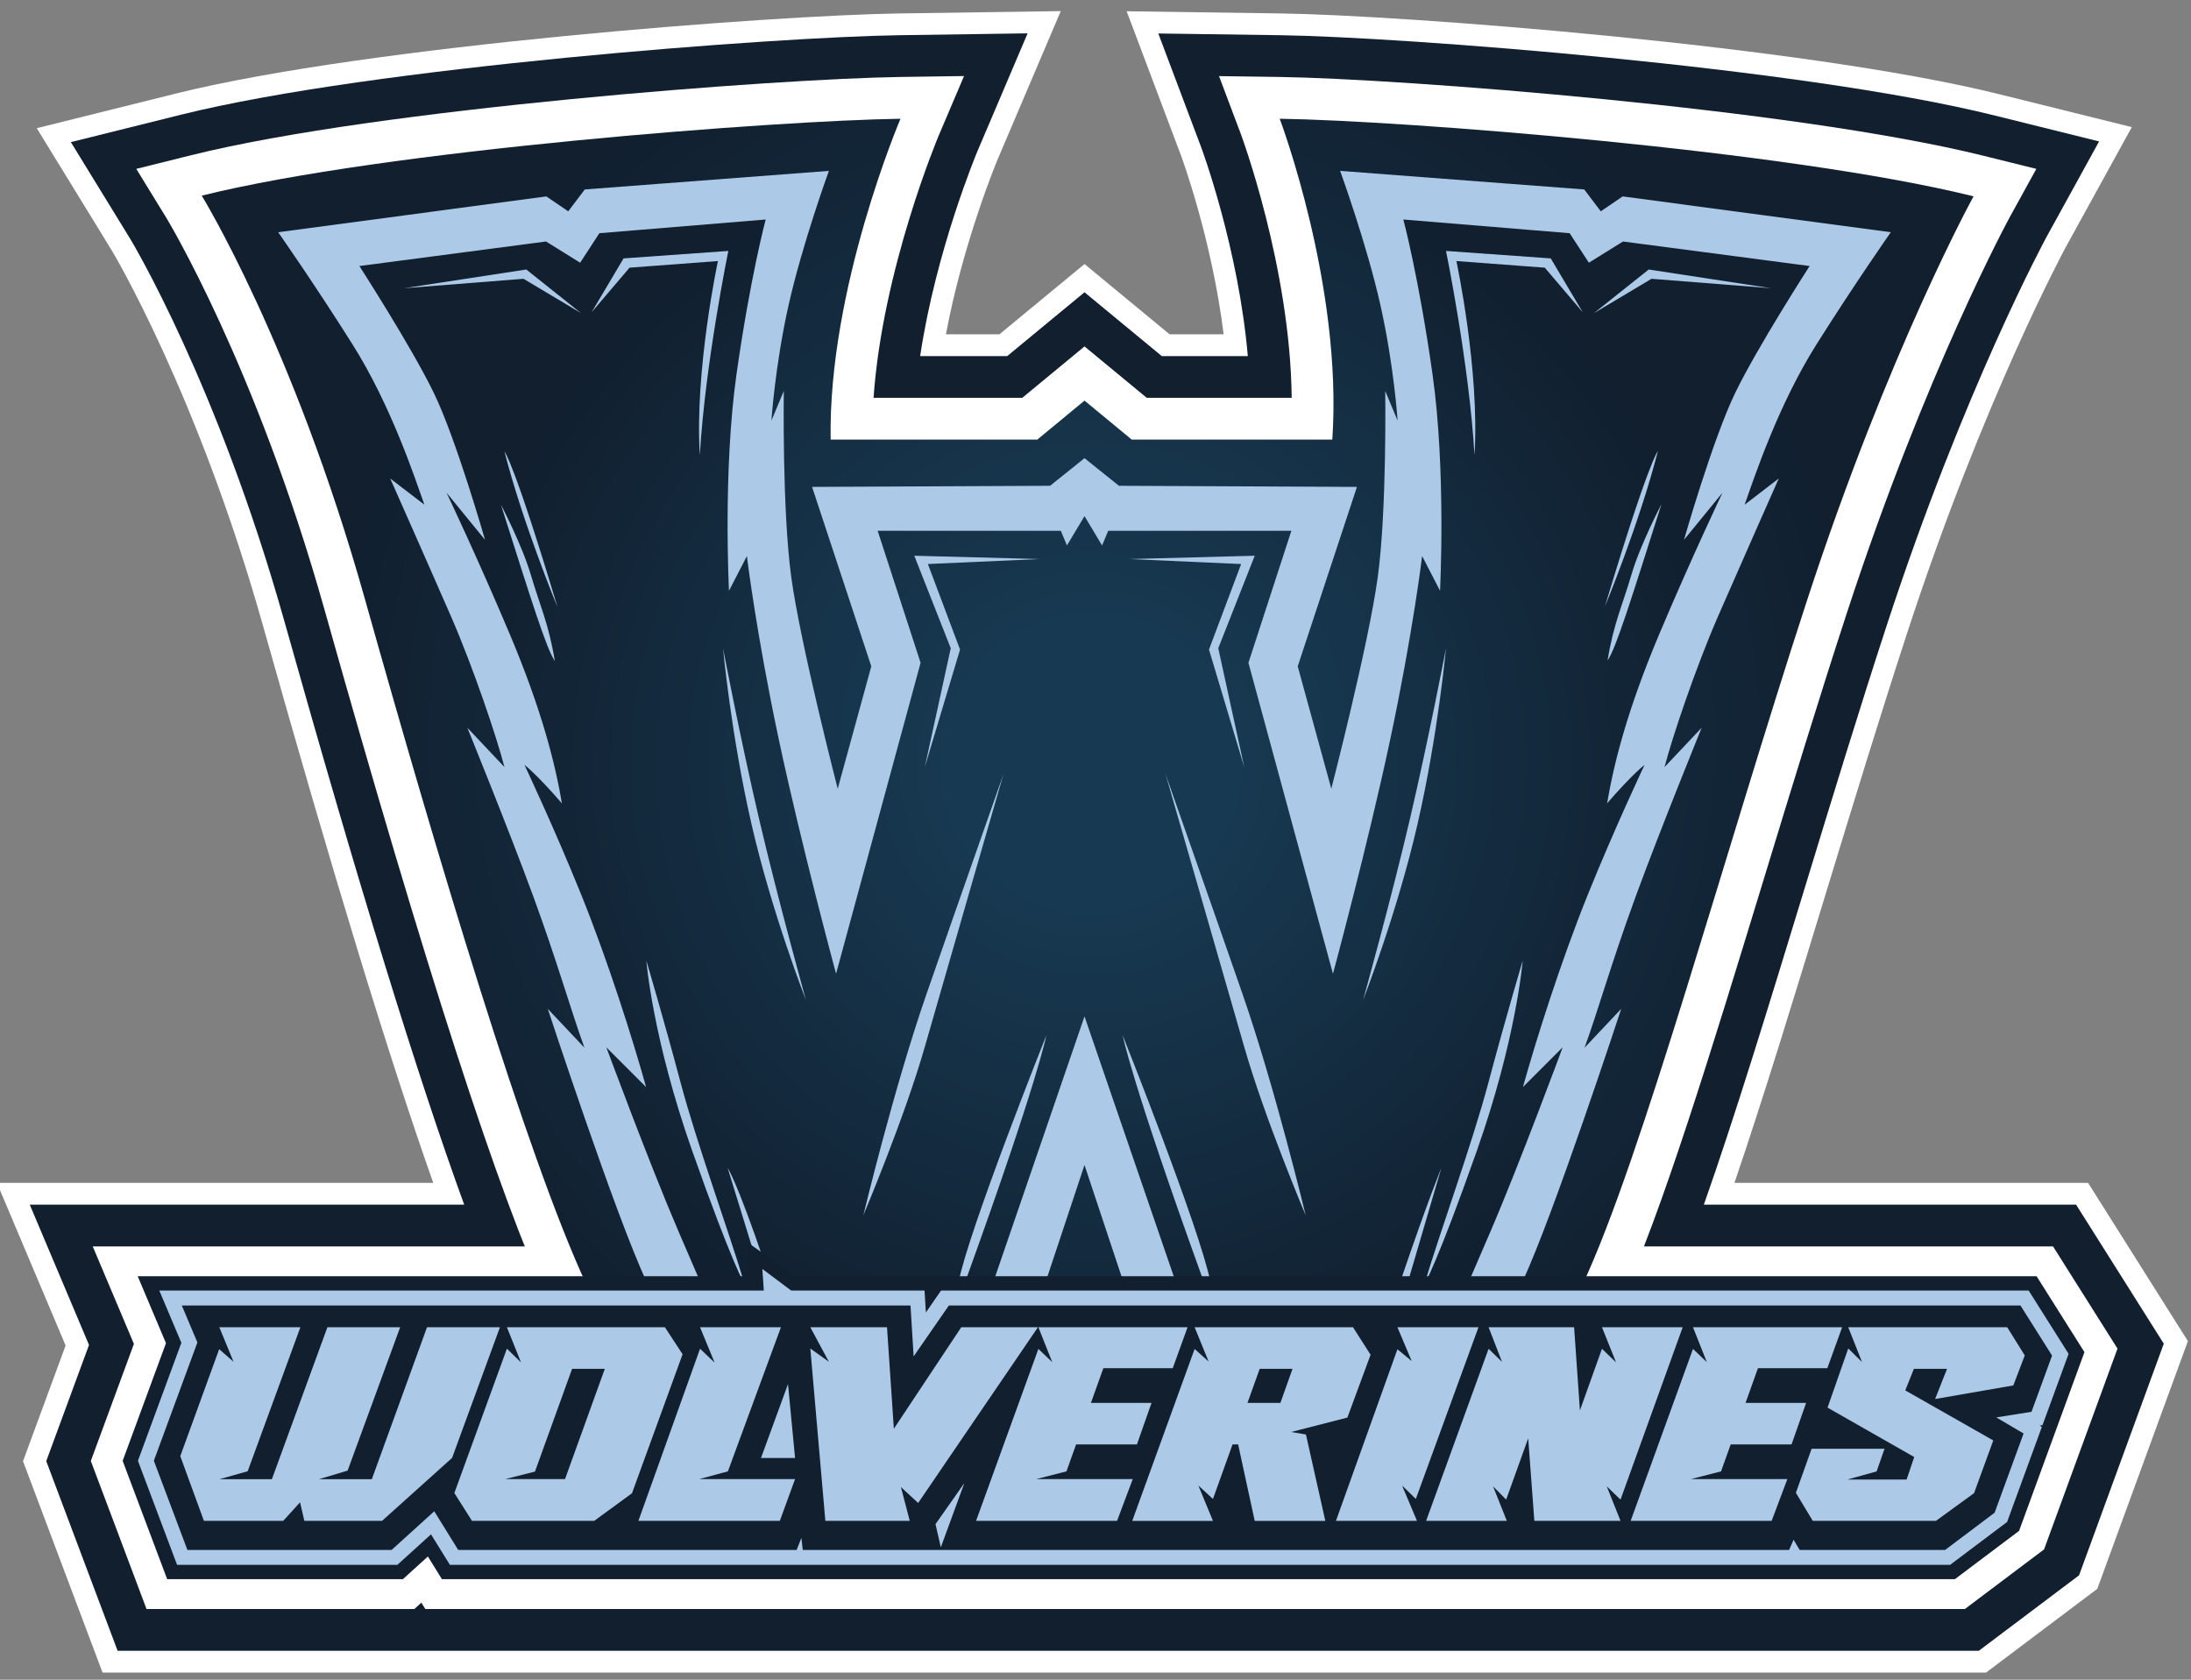 <?xml version="1.0" encoding="UTF-8"?>
<svg id="Layer_1_copy" xmlns="http://www.w3.org/2000/svg" version="1.1" xmlns:xlink="http://www.w3.org/1999/xlink" viewBox="0 0 300 230">
  <rect x="0" y="0" width="300" height="230" fill="#808080" stroke="none"/>
  <!-- Generator: Adobe Illustrator 29.4.0, SVG Export Plug-In . SVG Version: 2.1.0 Build 152)  -->
  <defs>
    <style>
      .st0 {
        fill: url(#_Î_ÃüÃû_Ä_ä_20);
      }

      .st1 {
        fill: #fff;
      }

      .st2 {
        fill: url(#_Î_ÃüÃû_Ä_ä_201);
      }

      .st3 {
        fill: #111f2f;
      }

      .st4 {
        fill: #accae8;
      }
    </style>
    <radialGradient id="_Î_ÃüÃû_Ä_ä_20" data-name="Î´ÃüÃûµÄ½¥±ä 20" cx="148.918" cy="100.857" fx="148.918" fy="100.857" r="105.253" gradientTransform="translate(.916 .706)" gradientUnits="userSpaceOnUse">
      <stop offset=".225" stop-color="#173951"/>
      <stop offset="1" stop-color="#111f2f"/>
    </radialGradient>
    <radialGradient id="_Î_ÃüÃû_Ä_ä_201" data-name="Î´ÃüÃûµÄ½¥±ä 20" cx="148.489" cy="103.864" fx="148.489" fy="103.864" r="88.048" xlink:href="#_Î_ÃüÃû_Ä_ä_20"/>
  </defs>
  <path class="st1" d="M14.041,229.022l-10.889-28.942,5.831-15.842L-.423,161.969h59.745c-6.134-17.375-13.762-42.34-23.252-76.085-8.986-31.949-20.635-51.377-20.751-51.57L5.032,17.552l19.108-4.756C50.603,6.227,106.195,2.086,123.088,1.842l22.156-.322-8.68,20.391c-.048.114-4.67,11.18-7.045,23.865h7.325l11.651-9.621,11.651,9.621h7.398c-1.612-13.066-5.772-24.313-5.818-24.434l-7.459-19.8,21.161.3c16.566.239,71.515,4.407,98.268,11.046l18.2,4.518-9.042,16.431c-.105.194-11.252,20.797-21.727,52.863-3.741,11.444-7.512,23.799-11.16,35.746-4.414,14.457-8.588,28.127-12.48,39.522h48.422l13.667,21.668-12.407,33.922-15.227,11.463H14.041Z"/>
  <g>
    <path class="st3" d="M284.266,164.951h-50.968c4.26-12.073,8.913-27.313,13.801-43.321,3.657-11.979,7.439-24.366,11.194-35.855,10.643-32.577,21.842-53.175,21.95-53.375l7.172-13.034-14.438-3.584c-26.528-6.584-81.12-10.721-97.592-10.959l-16.785-.238,5.917,15.706c.057.152,5.06,13.689,6.338,28.466h-11.781l-10.579-8.736-10.579,8.736h-11.923c2.155-14.474,7.765-27.868,7.827-28.015l6.885-16.175-17.574.255c-16.796.243-72.031,4.353-98.271,10.867l-15.157,3.773,8.164,13.303c.118.194,11.937,19.828,21.074,52.312,10.189,36.233,18.287,62.512,24.618,79.873H4.073l8.115,19.212-5.855,15.906,9.771,25.971h254.842l13.726-10.332,11.601-31.719-12.007-19.038Z"/>
    <polygon class="st1" points="281.111 170.67 110.26 170.67 97.441 161.704 98.197 170.67 12.697 170.67 18.335 184.019 12.435 200.046 20.063 220.321 56.737 220.321 57.697 219.451 58.236 220.321 269.035 220.321 279.882 212.156 289.937 184.664 281.111 170.67"/>
    <path class="st1" d="M271.601,21.332c-26.112-6.481-80.015-10.555-96.296-10.792l-8.393-.119,2.96,7.857c.075.198,6.793,18.247,6.992,36.197h-19.844l-8.524-7.039-8.524,7.039h-20.361c1.225-17.648,8.862-35.774,8.948-35.974l3.443-8.089-8.787.128c-16.606.241-71.15,4.288-96.973,10.698l-7.58,1.887,4.087,6.66c.121.198,12.26,20.187,21.698,53.744,13.858,49.276,23.902,80.304,30.703,94.858,4.78,10.225,17.492,13.081,30.207,13.081,13.212,0,26.427-3.084,30.742-4.193l12.398-5.113,11.617,4.851.782.262c8.465,2.175,51.2,11.963,60.949-8.889,5.626-12.038,12.499-34.554,19.777-58.392,3.668-12.017,7.461-24.443,11.237-35.995,10.886-33.32,22.263-54.15,22.376-54.356l3.587-6.518-7.219-1.792Z"/>
    <path class="st0" d="M175.222,16.259s8.654,22.876,7.202,43.936h-27.46l-6.468-5.341-6.468,5.341h-28.292c-.363-20.697,9.562-43.936,9.562-43.936-16.703.242-70.321,4.236-95.678,10.53,0,0,12.527,20.334,22.331,55.192,9.804,34.858,22.149,76.373,30.38,93.984,8.23,17.611,54.345,5.772,54.345,5.772l13.821-5.772,13.821,5.772s46.114,11.839,54.345-5.772c8.23-17.61,19.512-59.322,30.758-93.742,11.211-34.313,22.805-55.34,22.805-55.34-25.357-6.294-78.3-10.382-95.002-10.624Z"/>
    <path class="st4" d="M258.902,31.797l-36.719-4.902-2.996,2.042-2.269-2.996-33.421-2.542s3.631,9.985,5.507,18.337c1.876,8.351,2.36,15.856,2.36,15.856l-1.694-4.055s.242,16.279-1.029,25.539c-1.271,9.259-6.354,28.927-6.354,28.927l-4.599-16.763,8.109-24.57-32.589-.151-4.713-3.782-4.713,3.782-32.589.151,8.109,24.57-4.599,16.763s-5.083-19.668-6.354-28.927c-1.271-9.259-1.029-25.539-1.029-25.539l-1.694,4.055s.484-7.504,2.36-15.856c1.876-8.351,5.507-18.337,5.507-18.337l-33.421,2.542-2.269,2.996-2.996-2.042-36.719,4.902s4.902,6.99,10.167,15.341c5.265,8.351,8.488,18.11,9.849,21.968l-4.675-3.586s5.235,11.801,8.321,18.881c3.086,7.081,6.294,16.642,7.323,20.636l-5.083-5.386s5.689,13.979,9.017,23.057c3.328,9.078,5.205,15.795,7.02,20.758l-5.023-5.326s9.365,28.535,13.495,37.279,34.313,7.867,34.313,7.867l20.621-8.533,5.061-15.235,5.061,15.235,20.621,8.533s30.183.877,34.313-7.867c4.13-8.744,13.495-37.279,13.495-37.279l-5.023,5.326c1.816-4.963,3.691-11.68,7.02-20.758,3.328-9.078,9.017-23.057,9.017-23.057l-5.083,5.386c1.029-3.994,4.236-13.556,7.322-20.636,3.087-7.08,8.321-18.881,8.321-18.881l-4.675,3.586c1.362-3.858,4.584-13.616,9.849-21.968,5.265-8.351,10.167-15.341,10.167-15.341Z"/>
    <path class="st2" d="M247.782,36.427l-25.554-3.359-4.675,2.905-2.632-4.04-22.77-1.876s2.118,7.928,3.994,21.181c1.876,13.253,1.029,29.654,1.029,29.654l-2.451-4.751s-1.271,10.53-4.357,25.054c-3.086,14.524-7.852,32.135-7.852,32.135l-11.574-42.574,5.878-18.076h-25.077l-.84,2.008-2.406-4.017-2.406,4.017-.84-2.008h-25.077l5.878,18.076-11.574,42.574s-4.766-17.611-7.852-32.135c-3.086-14.524-4.357-25.054-4.357-25.054l-2.451,4.751s-.847-16.4,1.029-29.654c1.876-13.253,3.994-21.181,3.994-21.181l-22.77,1.876-2.632,4.04-4.675-2.905-25.554,3.359s7.096,10.999,10.182,17.353,7.02,20.137,7.02,20.137l-5.265-6.445s4.176,8.76,8.624,19.29c4.448,10.53,6.264,17.883,7.171,23.239-3.54-4.085-5.129-5.265-5.129-5.265,0,0,4.04,8.533,7.761,17.747,3.722,9.214,7.081,19.88,8.896,26.371l-5.447-5.447s5.946,16.068,9.895,25.236l3.949,9.168,14.237-1.392,25.054-1.301,12.338-35.947,12.338,35.947,25.054,1.301,6.203,1.12,2.33-2.33,5.704,2.602,3.949-9.168c3.949-9.168,9.895-25.236,9.895-25.236l-5.447,5.447c1.816-6.491,5.174-17.157,8.896-26.371,3.722-9.214,7.761-17.747,7.761-17.747,0,0-1.589,1.18-5.129,5.265.908-5.356,2.723-12.709,7.171-23.239,4.448-10.53,8.624-19.29,8.624-19.29l-5.265,6.445s3.934-13.783,7.02-20.137c3.086-6.354,10.182-17.353,10.182-17.353Z"/>
    <polygon class="st4" points="242.517 39.468 226.132 38.174 218.257 42.872 225.746 36.903 242.517 39.468"/>
    <path class="st4" d="M201.895,62.313c-.726-12.467-3.903-27.952-3.903-27.952l14.343,1.021,4.38,7.376-5.197-6.105-12.103-.908s3.207,14.948,2.481,26.567Z"/>
    <path class="st4" d="M219.748,83.056c5.991-19.971,7.262-21.302,7.262-21.302-2.542,9.925-7.262,21.302-7.262,21.302Z"/>
    <path class="st4" d="M227.494,69.031c-4.176,13.132-6.233,19.774-7.383,21.408.847-5.144,2.058-7.61,3.268-11.74,1.21-4.13,4.115-9.668,4.115-9.668Z"/>
    <path class="st4" d="M197.991,88.759s-1.089,11.846-3.903,24.101c-2.814,12.255-7.444,24.056-7.444,24.056,0,0,3.813-13.662,6.415-24.797,2.602-11.135,4.932-23.36,4.932-23.36Z"/>
    <path class="st4" d="M208.491,131.545s-.847,10.651-6.294,26.083c-5.447,15.432-7.202,18.337-7.202,18.337,2.3-7.686,6.536-19.184,8.836-27.838,2.3-8.654,4.66-16.582,4.66-16.582Z"/>
    <path class="st4" d="M192.84,175.315h-1.044c3.828-11.256,5.56-15.387,5.56-15.387l-4.516,15.387Z"/>
    <path class="st4" d="M170.123,136.084c4.478,12.89,8.654,30.319,8.654,30.319,0,0-5.628-13.314-8.412-23.057-2.784-9.743-10.772-37.339-10.772-37.339,0,0,6.052,17.187,10.53,30.077Z"/>
    <path class="st4" d="M165.766,175.663l-1.21-.908c-9.683-26.809-10.833-32.982-10.833-32.982,0,0,10.651,26.688,12.043,33.89Z"/>
    <polygon class="st4" points="170.365 105.039 165.539 88.941 169.942 77.231 154.646 76.55 171.802 76.096 166.81 88.759 170.365 105.039"/>
    <polygon class="st4" points="55.291 39.468 71.676 38.174 79.551 42.872 72.062 36.903 55.291 39.468"/>
    <path class="st4" d="M95.823,62.313c.726-12.467,3.903-27.952,3.903-27.952l-14.343,1.021-4.38,7.376,5.197-6.105,12.103-.908s-3.207,14.948-2.481,26.567Z"/>
    <path class="st4" d="M76.336,83.131c-5.991-19.971-7.262-21.302-7.262-21.302,2.542,9.925,7.262,21.302,7.262,21.302Z"/>
    <path class="st4" d="M68.59,69.106c4.176,13.132,6.233,19.774,7.383,21.408-.847-5.144-2.058-7.61-3.268-11.74-1.21-4.13-4.115-9.668-4.115-9.668Z"/>
    <path class="st4" d="M99,88.759s1.089,11.846,3.903,24.101c2.814,12.255,7.444,24.056,7.444,24.056,0,0-3.813-13.662-6.415-24.797-2.602-11.135-4.932-23.36-4.932-23.36Z"/>
    <path class="st4" d="M88.5,131.545s.847,10.651,6.294,26.083c5.447,15.432,7.202,18.337,7.202,18.337-2.3-7.686-6.536-19.184-8.836-27.838-2.3-8.654-4.66-16.582-4.66-16.582Z"/>
    <path class="st4" d="M103.629,172.879h1.044c-3.828-11.256-5.038-12.951-5.038-12.951l3.994,12.951Z"/>
    <path class="st4" d="M126.868,136.084c-4.478,12.89-8.654,30.319-8.654,30.319,0,0,5.628-13.314,8.412-23.057,2.784-9.743,10.772-37.339,10.772-37.339,0,0-6.052,17.187-10.53,30.077Z"/>
    <path class="st4" d="M131.225,175.663l1.21-.908c9.683-26.809,10.833-32.982,10.833-32.982,0,0-10.651,26.688-12.043,33.89Z"/>
    <polygon class="st4" points="126.626 105.039 131.452 88.941 127.05 77.231 142.345 76.55 125.189 76.096 130.181 88.759 126.626 105.039"/>
    <polygon class="st3" points="278.858 174.755 108.973 174.755 102.245 170.05 102.642 174.755 18.856 174.755 22.726 183.917 16.794 200.03 22.891 216.236 55.161 216.236 58.588 213.129 60.511 216.236 267.669 216.236 276.461 209.619 285.411 185.146 278.858 174.755"/>
    <polygon class="st4" points="283.24 185.377 277.776 176.716 128.851 176.716 126.775 179.716 126.592 176.716 108.332 176.716 104.386 173.756 104.583 176.716 21.813 176.716 24.834 183.868 18.886 200.022 24.248 214.275 54.405 214.275 59.015 210.096 61.604 214.275 127.274 214.275 130.116 214.275 267.013 214.275 274.819 208.401 279.577 195.39 279.268 195.208 279.667 195.144 283.24 185.377"/>
    <path class="st3" d="M280.976,185.618l-4.327-6.859h-146.727l-4.824,6.973-.428-6.973H24.893l2.136,5.058-5.963,16.199,4.596,12.217h27.955l5.844-5.297,3.281,5.297h46.334l.658-1.651.182,1.651h135.053l.613-1.401.84,1.401h19.91l6.778-5.101,3.966-10.845-3.739-2.204,4.825-.767,2.815-7.698ZM104.197,199.643l3.699-10.121.968,10.121h-4.667ZM128.82,211.875l-.726-3.177,3.949-5.621-3.223,8.798Z"/>
    <polygon class="st4" points="58.468 181.737 50.911 202.548 43.649 202.548 47.598 201.368 54.792 181.737 44.829 181.737 37.226 202.548 30.032 202.548 33.913 201.458 41.13 181.737 30.032 181.737 31.976 186.465 30.01 184.74 24.684 199.386 27.922 208.251 38.778 208.251 41.084 205.71 41.673 208.251 52.31 208.251 61.902 199.628 68.453 181.737 58.468 181.737"/>
    <path class="st4" d="M91.042,181.737h-21.635l1.93,4.813-1.93-1.88-7.195,19.77,2.414,3.811h16.733l5.174-3.782,6.929-19.033-2.421-3.699ZM77.365,202.532h-8.2l4.085-1.029,5.083-14.07h4.478l-5.447,15.099Z"/>
    <polygon class="st4" points="99.665 201.474 106.928 181.737 95.853 181.737 97.85 186.586 95.853 184.68 87.411 208.251 106.776 208.251 108.864 202.532 95.732 202.532 99.665 201.474"/>
    <polygon class="st4" points="142.118 181.737 131.619 181.737 122.39 195.634 121.452 181.737 110.952 181.737 113.494 186.465 110.952 184.65 113.01 208.251 124.568 208.251 123.358 203.622 125.718 205.8 142.118 181.737"/>
    <polygon class="st4" points="141.876 202.532 146.022 201.474 147.342 197.782 155.674 197.782 157.671 192.093 149.376 192.093 151.075 187.343 160.576 187.343 162.604 181.737 142.18 181.737 144.077 186.516 142.18 184.705 133.646 208.251 152.951 208.251 155.1 202.532 141.876 202.532"/>
    <polygon class="st4" points="236.972 197.782 245.305 197.782 247.302 192.093 239.007 192.093 240.705 187.343 250.207 187.343 252.234 181.737 231.811 181.737 233.707 186.516 231.811 184.705 223.276 208.251 242.581 208.251 244.73 202.532 231.507 202.532 235.652 201.474 236.972 197.782"/>
    <path class="st4" d="M176.795,196.08l7.693-1.974,3.177-8.601-2.406-3.767h-21.688l1.921,4.698-1.921-1.725-8.541,23.541h11.052l-1.997-4.841,1.997,1.838,2.682-7.466h.767l2.269,10.47h9.668l-2.655-11.831-2.02-.341ZM170.809,192.093l1.674-4.66h4.493l-1.657,4.66h-4.511Z"/>
    <polygon class="st4" points="193.861 205.248 202.439 181.737 191.342 181.737 193.294 186.367 191.342 184.755 182.922 208.251 194.02 208.251 191.977 203.41 193.861 205.248"/>
    <polygon class="st4" points="230.399 181.737 219.347 181.737 221.276 186.548 219.347 184.687 216.328 193.13 215.534 181.737 203.824 181.737 205.662 186.48 203.824 184.687 195.268 208.251 206.32 208.251 204.437 203.523 206.229 205.339 209.248 196.942 210.087 208.251 221.888 208.251 220.005 203.523 221.888 205.339 230.399 181.737"/>
    <polygon class="st4" points="275.673 189.703 277.239 185.595 274.834 181.737 253.07 181.737 254.954 186.503 253.07 184.642 250.233 192.744 262.102 199.507 261.058 202.593 252.934 202.593 256.951 201.481 258.04 198.372 248.055 198.372 245.899 204.409 248.213 208.251 265.075 208.251 270.295 204.454 272.927 197.237 260.877 190.384 262.057 187.433 266.596 187.433 264.962 191.564 275.673 189.703"/>
  </g>
</svg>
